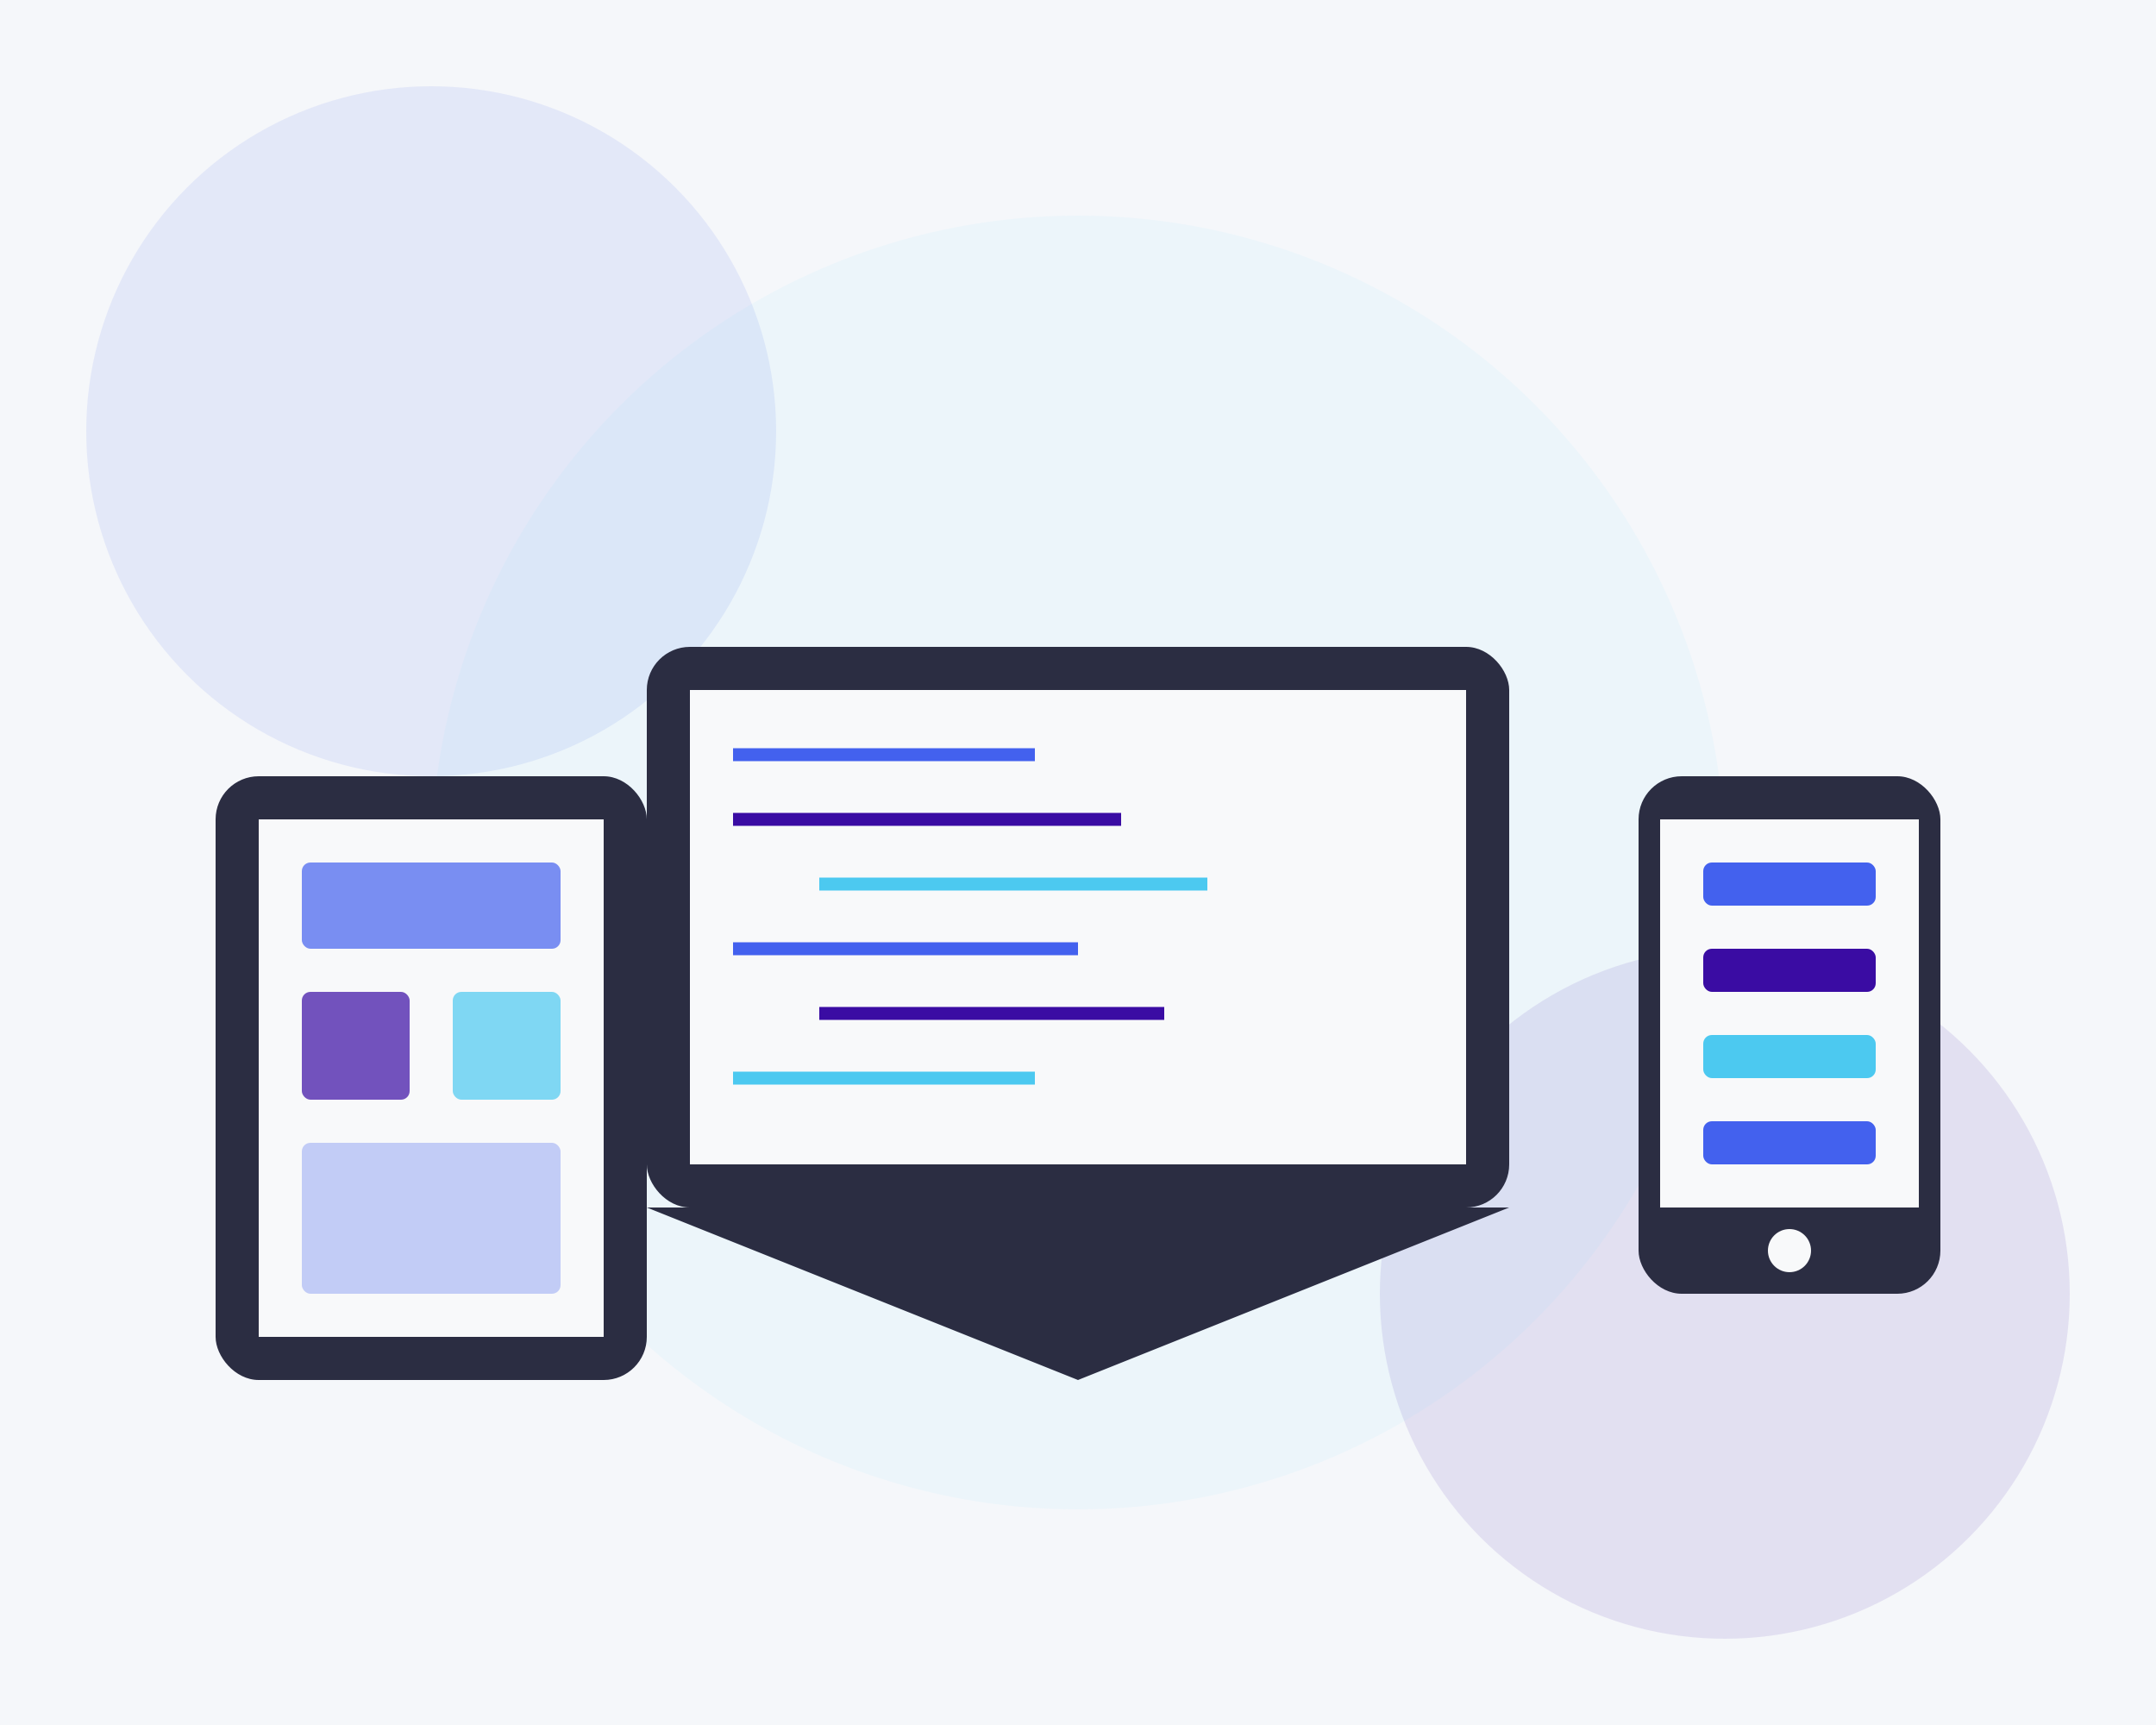 <?xml version="1.0" encoding="UTF-8"?>
<svg width="500" height="400" viewBox="0 0 500 400" xmlns="http://www.w3.org/2000/svg">
  <!-- Background -->
  <rect x="0" y="0" width="500" height="400" fill="#f5f7fa"/>
  
  <!-- Decorative elements -->
  <circle cx="100" cy="100" r="80" fill="#4361ee" opacity="0.1"/>
  <circle cx="400" cy="300" r="80" fill="#3a0ca3" opacity="0.1"/>
  <circle cx="250" cy="200" r="150" fill="#4cc9f0" opacity="0.05"/>
  
  <!-- Laptop -->
  <rect x="150" y="150" width="200" height="130" rx="10" fill="#2b2d42"/>
  <rect x="160" y="160" width="180" height="110" fill="#f8f9fa"/>
  
  <!-- Laptop stand -->
  <path d="M150 280L250 320L350 280L150 280Z" fill="#2b2d42"/>
  
  <!-- Code on screen -->
  <line x1="170" y1="175" x2="240" y2="175" stroke="#4361ee" stroke-width="3"/>
  <line x1="170" y1="190" x2="260" y2="190" stroke="#3a0ca3" stroke-width="3"/>
  <line x1="190" y1="205" x2="280" y2="205" stroke="#4cc9f0" stroke-width="3"/>
  <line x1="170" y1="220" x2="250" y2="220" stroke="#4361ee" stroke-width="3"/>
  <line x1="190" y1="235" x2="270" y2="235" stroke="#3a0ca3" stroke-width="3"/>
  <line x1="170" y1="250" x2="240" y2="250" stroke="#4cc9f0" stroke-width="3"/>
  
  <!-- Mobile device -->
  <rect x="380" y="180" width="70" height="120" rx="10" fill="#2b2d42"/>
  <rect x="385" y="190" width="60" height="90" fill="#f8f9fa"/>
  <circle cx="415" cy="290" r="5" fill="#f8f9fa"/>
  
  <!-- App interface on mobile -->
  <rect x="395" y="200" width="40" height="10" rx="2" fill="#4361ee"/>
  <rect x="395" y="220" width="40" height="10" rx="2" fill="#3a0ca3"/>
  <rect x="395" y="240" width="40" height="10" rx="2" fill="#4cc9f0"/>
  <rect x="395" y="260" width="40" height="10" rx="2" fill="#4361ee"/>
  
  <!-- Tablet device -->
  <rect x="50" y="180" width="100" height="140" rx="10" fill="#2b2d42"/>
  <rect x="60" y="190" width="80" height="120" fill="#f8f9fa"/>
  
  <!-- Dashboard on tablet -->
  <rect x="70" y="200" width="60" height="20" rx="2" fill="#4361ee" opacity="0.7"/>
  <rect x="70" y="230" width="25" height="25" rx="2" fill="#3a0ca3" opacity="0.7"/>
  <rect x="105" y="230" width="25" height="25" rx="2" fill="#4cc9f0" opacity="0.7"/>
  <rect x="70" y="265" width="60" height="35" rx="2" fill="#4361ee" opacity="0.3"/>
</svg>
